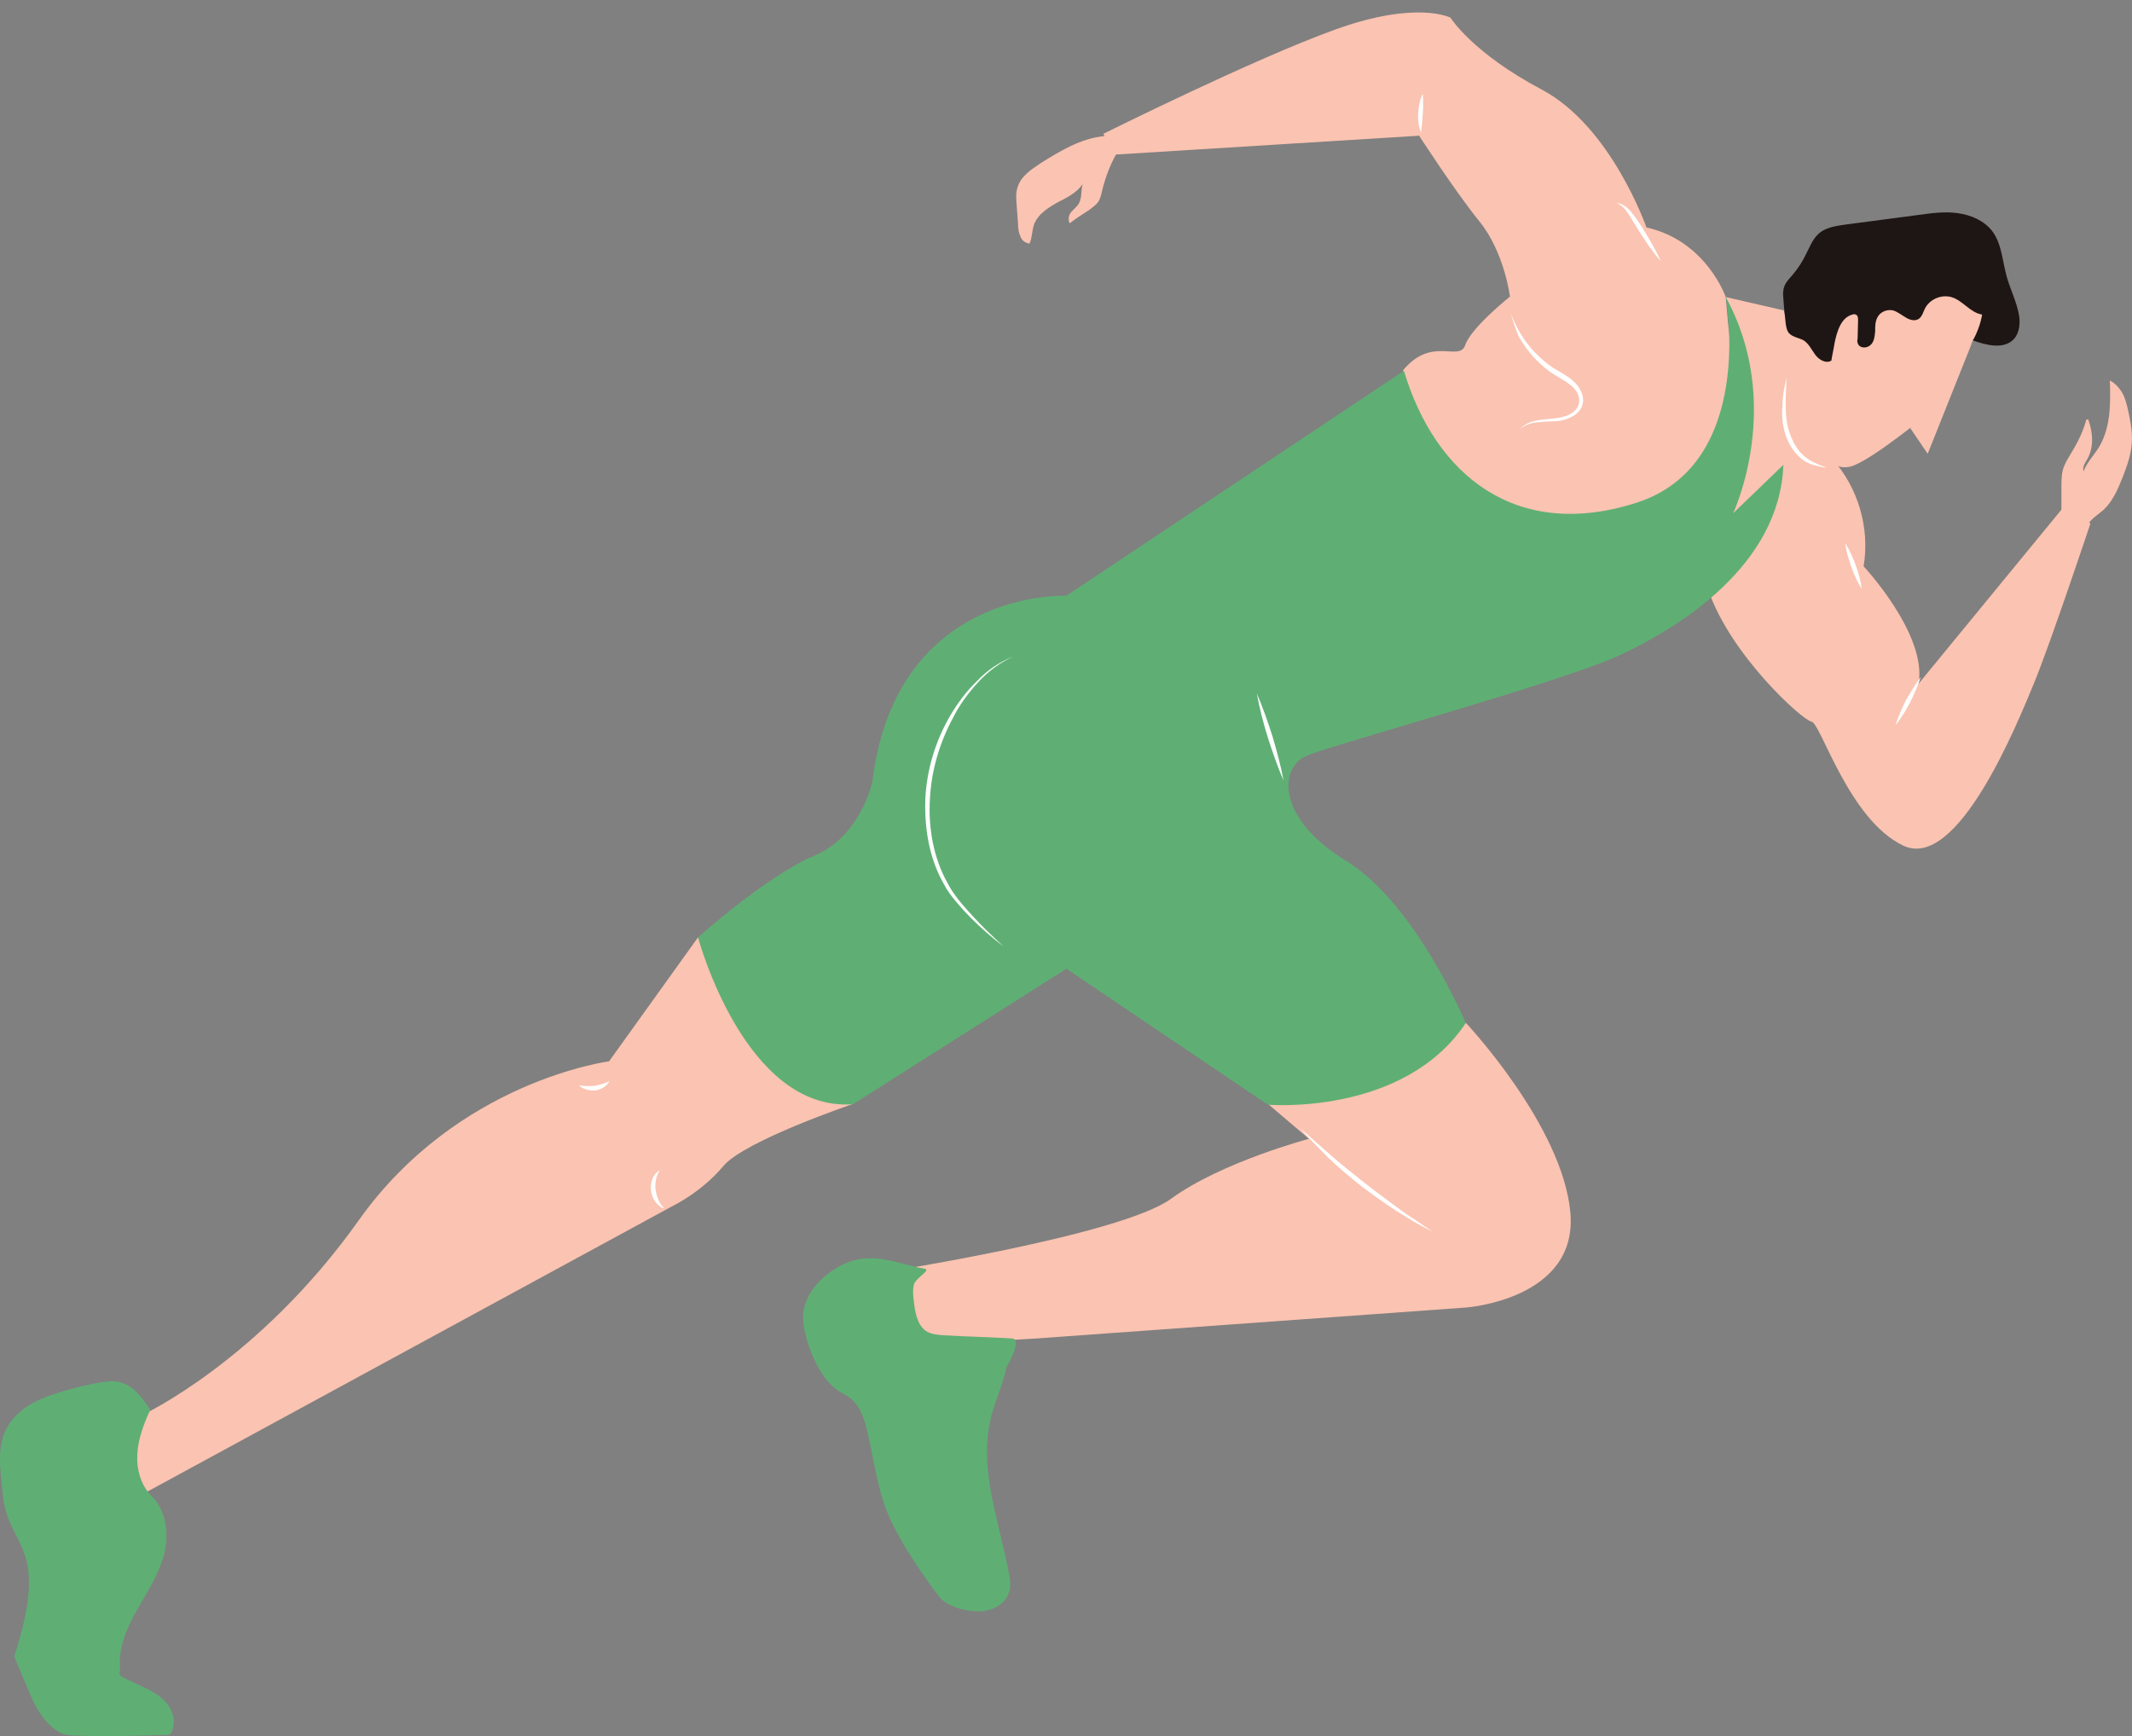 <?xml version="1.0" encoding="UTF-8" standalone="no"?><svg xmlns="http://www.w3.org/2000/svg" xmlns:xlink="http://www.w3.org/1999/xlink" fill="#000000" height="376.6" preserveAspectRatio="xMidYMid meet" version="1" viewBox="0.0 -2.7 462.4 376.6" width="462.4" zoomAndPan="magnify"><rect x="0.0" y="-2.7" width="462.4" height="376.6" fill="#808080" stroke="none"/><defs><clipPath id="a"><path d="M 447 79 L 462.391 79 L 462.391 112 L 447 112 Z M 447 79"/></clipPath><clipPath id="b"><path d="M 0 296 L 38 296 L 38 373.891 L 0 373.891 Z M 0 296"/></clipPath></defs><g><g id="change1_2"><path d="M 397.391 96.836 C 402.988 103.035 405.59 111.836 404.191 120.137 C 404.191 120.137 418.09 135.035 416.09 145.637 L 447.191 107.738 L 453.391 110.836 C 453.391 110.836 444.691 136.938 441.09 145.637 C 437.488 154.336 424.59 186.336 412.789 180.738 C 400.988 175.137 394.891 154.137 392.891 153.836 C 390.891 153.535 375.488 139.535 370.59 125.535 C 370.59 125.535 381.391 84.336 388.691 86.238 C 395.891 88.137 397.391 96.836 397.391 96.836" fill="#fbc3b1"/></g><g id="change1_3"><path d="M 374.289 61.738 L 386.891 64.637 L 395.09 96.137 C 395.09 96.137 391.59 93.336 386.891 97.938 L 374.289 113.035 C 374.289 113.035 370.488 108.438 370.488 107.137 C 370.488 105.836 375.691 87.336 375.691 87.336 C 375.691 87.336 376.488 66.035 374.289 61.738" fill="#fbc3b1"/></g><g id="change1_4"><path d="M 374.289 61.738 C 374.289 61.738 370.09 49.535 357.09 46.637 C 357.09 46.637 349.488 24.738 334.391 16.738 C 319.289 8.738 314.59 1.137 314.59 1.137 C 314.59 1.137 307.391 -2.664 289.789 3.637 C 272.191 9.938 239.289 26.336 239.289 26.336 L 241.789 30.836 L 307.789 26.738 C 307.789 26.738 315.391 38.535 320.789 45.238 C 326.289 51.938 327.488 61.637 327.488 61.637 C 327.488 61.637 319.09 68.336 317.789 72.137 C 316.488 75.938 310.59 70.035 304.289 77.637 L 313.59 106.238 L 345.988 112.938 L 374.191 100.738 L 376.289 80.535 L 374.789 67.438 L 374.289 61.738" fill="#fbc3b1"/></g><g id="change1_5"><path d="M 275.09 236.836 L 283.891 244.336 C 283.891 244.336 264.988 249.336 253.988 257.336 C 242.988 265.336 191.289 273.336 191.289 273.336 C 191.289 273.336 195.488 285.938 197.59 287.637 C 199.691 289.336 224.891 287.637 224.891 287.637 L 317.891 280.938 C 317.891 280.938 342.289 279.238 340.59 260.336 C 338.891 241.438 317.891 219.137 317.891 219.137 C 317.891 219.137 298.191 237.738 275.09 236.836" fill="#fbc3b1"/></g><g id="change1_6"><path d="M 151.391 200.637 L 132.09 227.535 C 132.09 227.535 99.289 231.738 77.789 262.035 C 56.289 292.336 31.09 304.137 31.09 304.137 C 31.09 304.137 25.59 317.637 31.09 321.336 L 146.391 258.637 C 146.391 258.637 152.289 255.738 156.891 250.238 C 161.488 244.738 185.09 236.738 185.09 236.738 L 151.391 200.637" fill="#fbc3b1"/></g><g id="change2_2"><path d="M 374.289 61.738 C 374.289 61.738 380.988 97.938 354.988 106.336 C 328.891 114.738 311.289 100.438 304.488 77.738 L 231.289 126.535 C 231.289 126.535 194.289 124.836 189.191 166.938 C 189.191 166.938 186.691 178.738 176.59 182.938 C 166.488 187.137 151.391 200.637 151.391 200.637 C 151.391 200.637 161.488 238.535 184.988 236.836 L 231.289 207.438 L 274.988 236.938 C 274.988 236.938 304.391 239.438 317.891 219.238 C 317.891 219.238 306.988 193.137 291.789 183.938 C 276.691 174.637 277.488 163.738 283.391 161.238 C 289.289 158.738 338.891 145.238 351.488 139.336 C 364.09 133.438 385.988 120.035 386.789 98.137 L 375.891 108.637 C 375.988 108.438 386.988 84.938 374.289 61.738" fill="#5faf74"/></g><g id="change1_7"><path d="M 393.59 94.238 C 393.59 94.238 397.09 99.836 401.59 98.438 C 406.09 97.035 418.289 86.938 418.289 86.938 L 429.09 69.238 C 429.09 69.238 434.988 51.836 421.09 49.738 C 407.191 47.637 400.191 45.938 396.09 52.137 C 391.891 58.438 387.09 66.035 387.09 66.035 L 393.59 94.238" fill="#fbc3b1"/></g><g clip-path="url(#a)" id="change1_1"><path d="M 447.09 108.438 C 447.09 106.637 447.09 104.938 447.09 103.137 C 447.09 101.836 447.09 100.535 447.391 99.238 C 447.891 97.535 448.988 96.035 449.891 94.438 C 450.988 92.535 451.891 90.535 452.488 88.336 C 452.691 88.336 452.789 88.238 452.891 88.238 C 453.891 90.938 454.191 94.137 452.789 96.738 C 452.289 97.637 451.59 98.535 451.891 99.535 C 452.59 97.738 453.789 96.438 454.891 94.836 C 457.789 90.535 457.789 84.938 457.59 79.836 C 458.988 80.535 460.09 81.938 460.691 83.336 C 461.289 84.836 461.59 86.438 461.891 87.938 C 462.191 89.438 462.391 90.938 462.391 92.438 C 462.391 95.438 461.391 98.238 460.289 101.035 C 459.289 103.535 458.191 106.035 456.289 107.836 C 454.988 109.035 453.191 109.938 452.59 111.637 C 451.988 111.637 451.391 111.336 450.891 110.938 C 450.09 110.438 449.289 109.938 448.488 109.336 C 448.191 109.137 447.789 108.535 447.09 108.438" fill="#fbc3b1"/></g><g id="change1_8"><path d="M 242.191 30.535 C 240.789 33.035 239.789 35.637 239.09 38.438 C 238.891 39.336 238.691 40.238 238.289 40.938 C 237.789 41.738 236.891 42.336 236.09 42.938 C 234.691 43.836 233.289 44.738 231.988 45.738 C 231.59 44.938 231.789 43.938 232.289 43.336 C 232.789 42.738 233.59 42.137 233.988 41.438 C 234.891 39.836 234.191 37.637 235.289 36.336 C 234.289 38.637 231.891 39.938 229.691 41.035 C 227.488 42.238 225.191 43.637 224.289 45.938 C 223.789 47.336 223.891 48.836 223.289 50.137 C 222.391 50.035 221.59 49.438 221.289 48.535 C 220.891 47.637 220.789 46.738 220.789 45.738 C 220.691 44.336 220.59 43.035 220.488 41.637 C 220.391 40.336 220.289 39.137 220.691 37.938 C 221.391 35.535 223.691 34.035 225.789 32.637 C 229.988 30.035 234.391 27.336 239.391 26.836 C 239.988 26.738 240.488 27.137 240.789 27.637 C 241.391 28.738 241.488 29.336 242.191 30.535" fill="#fbc3b1"/></g><g id="change3_1"><path d="M 429.891 65.535 C 427.289 65.137 425.691 62.438 423.191 61.738 C 420.988 61.137 418.488 62.238 417.488 64.238 C 417.09 65.035 416.891 65.938 416.191 66.438 C 415.391 67.035 414.191 66.738 413.289 66.137 C 412.391 65.637 411.59 64.938 410.59 64.637 C 409.289 64.336 407.789 64.938 407.191 66.137 C 406.691 67.035 406.691 68.137 406.691 69.238 C 406.59 70.238 406.488 71.438 405.691 72.137 C 404.988 72.836 403.488 72.938 402.988 71.938 C 402.789 71.535 402.789 71.137 402.891 70.738 C 402.891 69.438 402.988 68.137 402.988 66.836 C 402.988 66.336 402.988 65.738 402.488 65.535 C 402.289 65.438 401.988 65.438 401.789 65.535 C 399.289 66.137 398.391 69.238 397.891 71.738 C 397.691 73.035 397.391 74.238 397.191 75.535 C 395.988 76.238 394.488 75.336 393.691 74.238 C 392.891 73.137 392.289 71.836 391.191 71.137 C 390.09 70.535 388.691 70.438 387.891 69.438 C 387.488 68.836 387.391 68.137 387.289 67.438 C 387.09 65.637 386.891 63.836 386.789 62.035 C 386.691 61.238 386.691 60.535 386.891 59.738 C 387.191 58.637 387.988 57.836 388.691 57.035 C 389.891 55.637 390.891 54.137 391.691 52.438 C 392.488 50.938 393.09 49.238 394.391 48.035 C 395.891 46.637 398.09 46.336 400.09 46.035 C 405.391 45.336 410.691 44.637 415.988 43.938 C 418.891 43.535 421.789 43.137 424.59 43.535 C 427.488 43.938 430.289 45.137 432.09 47.438 C 434.191 50.238 434.289 54.035 435.289 57.535 C 436.09 60.238 437.391 62.836 437.891 65.637 C 438.191 67.438 437.988 69.535 436.789 70.836 C 434.691 73.137 430.891 72.238 427.891 71.137 C 428.691 69.738 429.59 67.535 429.891 65.535" fill="#1e1614"/></g><g id="change1_9"><path d="M 427.789 71.438 L 418.09 95.738 L 414.289 90.137 Z M 427.789 71.438" fill="#fbc3b1"/></g><g id="change2_3"><path d="M 200.59 272.535 C 201.988 272.836 198.488 274.535 198.191 276.035 C 197.891 277.438 198.09 278.938 198.289 280.336 C 198.59 282.637 199.191 285.137 201.191 286.238 C 202.191 286.738 203.289 286.836 204.391 286.938 C 209.391 287.238 214.59 287.336 219.488 287.637 C 221.891 287.836 218.391 293.738 218.289 293.836 C 217.488 298.035 215.391 301.938 214.59 306.336 C 212.59 317.035 216.789 327.738 218.789 338.438 C 219.09 339.938 219.289 341.438 218.789 342.836 C 217.988 345.336 215.191 346.738 212.59 346.836 C 209.789 346.938 205.391 345.938 203.59 343.535 C 199.891 338.637 195.59 332.336 192.988 326.637 C 190.289 320.637 189.59 314.035 188.09 307.738 C 187.488 305.238 186.691 302.535 184.691 300.836 C 183.789 300.035 182.691 299.535 181.691 298.938 C 177.59 296.137 174.488 288.438 174.191 283.535 C 173.891 278.035 178.691 273.438 183.391 271.336 C 189.59 268.738 194.488 271.438 200.59 272.535" fill="#5faf74"/></g><g clip-path="url(#b)" id="change2_1"><path d="M 32.59 303.137 C 31.191 306.137 29.988 309.336 29.789 312.637 C 29.59 315.938 30.488 319.438 32.891 321.836 C 36.09 325.035 36.691 330.137 35.59 334.535 C 34.391 338.938 31.789 342.836 29.59 346.738 C 27.391 350.637 25.488 355.137 26.09 359.738 C 25.691 359.738 25.988 360.836 26.391 361.035 C 27.691 361.637 29.09 362.336 30.391 362.938 C 32.59 363.938 34.789 365.035 36.289 366.938 C 37.789 368.836 38.289 371.738 36.789 373.637 C 29.59 373.836 22.391 374.035 15.289 373.738 C 11.391 373.535 8.391 369.035 6.789 365.438 C 5.59 362.535 4.289 359.535 3.09 356.637 C 11.09 331.836 1.691 333.438 0.59 321.336 C 0.09 316.238 -0.91 310.637 1.891 306.336 C 2.988 304.637 4.59 303.238 6.289 302.137 C 9.59 299.836 19.988 297.137 23.988 296.938 C 27.988 296.738 30.391 299.738 32.59 303.137" fill="#5faf74"/></g><g id="change4_1"><path d="M 281.891 241.938 C 284.191 243.938 286.488 246.035 288.789 248.035 C 291.09 250.035 293.488 251.938 295.891 253.836 C 298.289 255.738 300.789 257.535 303.191 259.336 C 304.391 260.238 305.691 261.137 306.988 261.938 L 310.789 264.535 C 309.391 263.836 308.09 263.137 306.691 262.336 C 305.391 261.535 304.09 260.738 302.789 259.938 C 300.191 258.238 297.691 256.438 295.289 254.637 C 292.891 252.738 290.488 250.738 288.289 248.637 C 286.09 246.438 283.891 244.238 281.891 241.938" fill="#ffffff"/></g><g id="change4_2"><path d="M 125.59 232.738 C 126.789 232.938 127.891 232.938 128.988 232.836 C 130.09 232.637 131.09 232.336 132.191 231.836 C 131.59 232.938 130.391 233.637 129.191 233.836 C 127.891 233.938 126.488 233.637 125.59 232.738" fill="#ffffff"/></g><g id="change4_3"><path d="M 143.09 251.137 C 142.289 252.535 141.988 253.938 142.191 255.438 C 142.289 256.137 142.488 256.836 142.789 257.535 C 143.09 258.238 143.488 258.836 144.09 259.438 C 143.289 259.238 142.59 258.637 142.09 257.938 C 141.59 257.238 141.289 256.438 141.191 255.535 C 141.09 254.738 141.191 253.836 141.488 253.035 C 141.789 252.238 142.391 251.535 143.09 251.137" fill="#ffffff"/></g><g id="change4_4"><path d="M 219.691 139.738 C 216.891 141.035 214.289 142.938 212.191 145.238 C 210.09 147.535 208.191 150.035 206.789 152.836 C 203.789 158.336 201.988 164.438 201.691 170.637 C 201.488 173.738 201.691 176.836 202.289 179.938 C 202.891 182.938 203.891 185.938 205.391 188.637 C 206.789 191.438 208.891 193.738 210.988 196.035 C 213.09 198.336 215.391 200.535 217.691 202.637 C 215.191 200.738 212.789 198.637 210.59 196.438 C 209.488 195.336 208.391 194.137 207.391 192.938 C 206.391 191.738 205.391 190.438 204.691 189.035 C 201.488 183.438 200.488 176.938 200.691 170.637 C 200.988 164.238 202.891 158.035 206.09 152.535 C 207.691 149.836 209.59 147.238 211.891 145.035 C 214.09 142.738 216.691 140.938 219.691 139.738" fill="#ffffff"/></g><g id="change4_5"><path d="M 278.391 166.637 C 277.09 163.637 275.988 160.438 274.988 157.336 C 273.988 154.137 273.191 151.035 272.59 147.738 C 273.891 150.738 274.988 153.938 275.988 157.035 C 276.891 160.137 277.789 163.336 278.391 166.637" fill="#ffffff"/></g><g id="change4_6"><path d="M 327.691 65.336 C 328.891 68.535 330.691 71.438 332.988 73.836 C 334.191 75.035 335.391 76.137 336.789 77.035 C 338.191 77.938 339.691 78.637 341.09 79.836 C 341.789 80.438 342.391 81.137 342.789 81.938 C 343.191 82.738 343.488 83.738 343.289 84.738 C 343.09 85.738 342.59 86.535 341.789 87.137 C 341.09 87.738 340.191 88.035 339.391 88.336 C 337.691 88.836 335.891 88.637 334.289 88.836 C 332.59 88.938 330.891 89.238 329.691 90.438 C 330.191 89.738 330.988 89.238 331.789 88.938 C 332.59 88.637 333.488 88.438 334.289 88.336 C 335.988 88.137 337.691 88.137 339.289 87.637 C 340.09 87.438 340.789 87.035 341.391 86.535 C 341.988 86.035 342.391 85.336 342.488 84.637 C 342.691 83.137 341.789 81.637 340.488 80.738 C 339.289 79.738 337.691 79.035 336.289 78.035 C 334.891 77.035 333.59 75.836 332.391 74.535 C 331.289 73.238 330.289 71.836 329.391 70.336 C 328.691 68.535 328.09 66.938 327.691 65.336" fill="#ffffff"/></g><g id="change4_7"><path d="M 387.488 79.238 C 387.391 81.238 387.289 83.238 387.289 85.238 C 387.289 87.238 387.488 89.238 388.09 91.035 C 388.691 92.836 389.59 94.637 390.988 95.938 C 392.391 97.336 394.289 98.035 396.191 98.738 C 395.191 98.637 394.191 98.438 393.191 98.137 C 392.191 97.836 391.289 97.336 390.488 96.637 C 388.891 95.238 387.789 93.336 387.191 91.438 C 386.59 89.438 386.391 87.336 386.59 85.336 C 386.59 83.238 386.988 81.238 387.488 79.238" fill="#ffffff"/></g><g id="change4_8"><path d="M 350.59 41.336 C 351.988 41.438 353.191 42.438 353.988 43.535 C 354.891 44.637 355.59 45.738 356.289 46.836 C 357.691 49.137 359.09 51.438 360.191 53.938 C 358.391 51.938 356.891 49.637 355.488 47.438 C 354.789 46.336 354.09 45.137 353.391 44.035 C 352.691 42.938 351.891 41.836 350.59 41.336" fill="#ffffff"/></g><g id="change4_9"><path d="M 400.191 115.137 C 401.191 116.637 401.891 118.336 402.488 119.938 C 403.09 121.637 403.59 123.336 403.789 125.035 C 402.789 123.535 402.09 121.836 401.488 120.238 C 400.988 118.637 400.391 116.938 400.191 115.137" fill="#ffffff"/></g><g id="change4_10"><path d="M 416.59 144.137 C 415.988 146.035 415.191 147.836 414.289 149.637 C 413.391 151.336 412.391 153.035 411.09 154.637 C 411.691 152.738 412.488 150.938 413.391 149.137 C 414.391 147.438 415.391 145.738 416.59 144.137" fill="#ffffff"/></g><g id="change4_11"><path d="M 308.191 26.137 C 307.691 24.738 307.488 23.336 307.59 21.836 C 307.691 20.438 307.891 18.938 308.59 17.637 C 308.691 19.137 308.691 20.535 308.59 21.938 C 308.488 23.336 308.391 24.738 308.191 26.137" fill="#ffffff"/></g></g></svg>